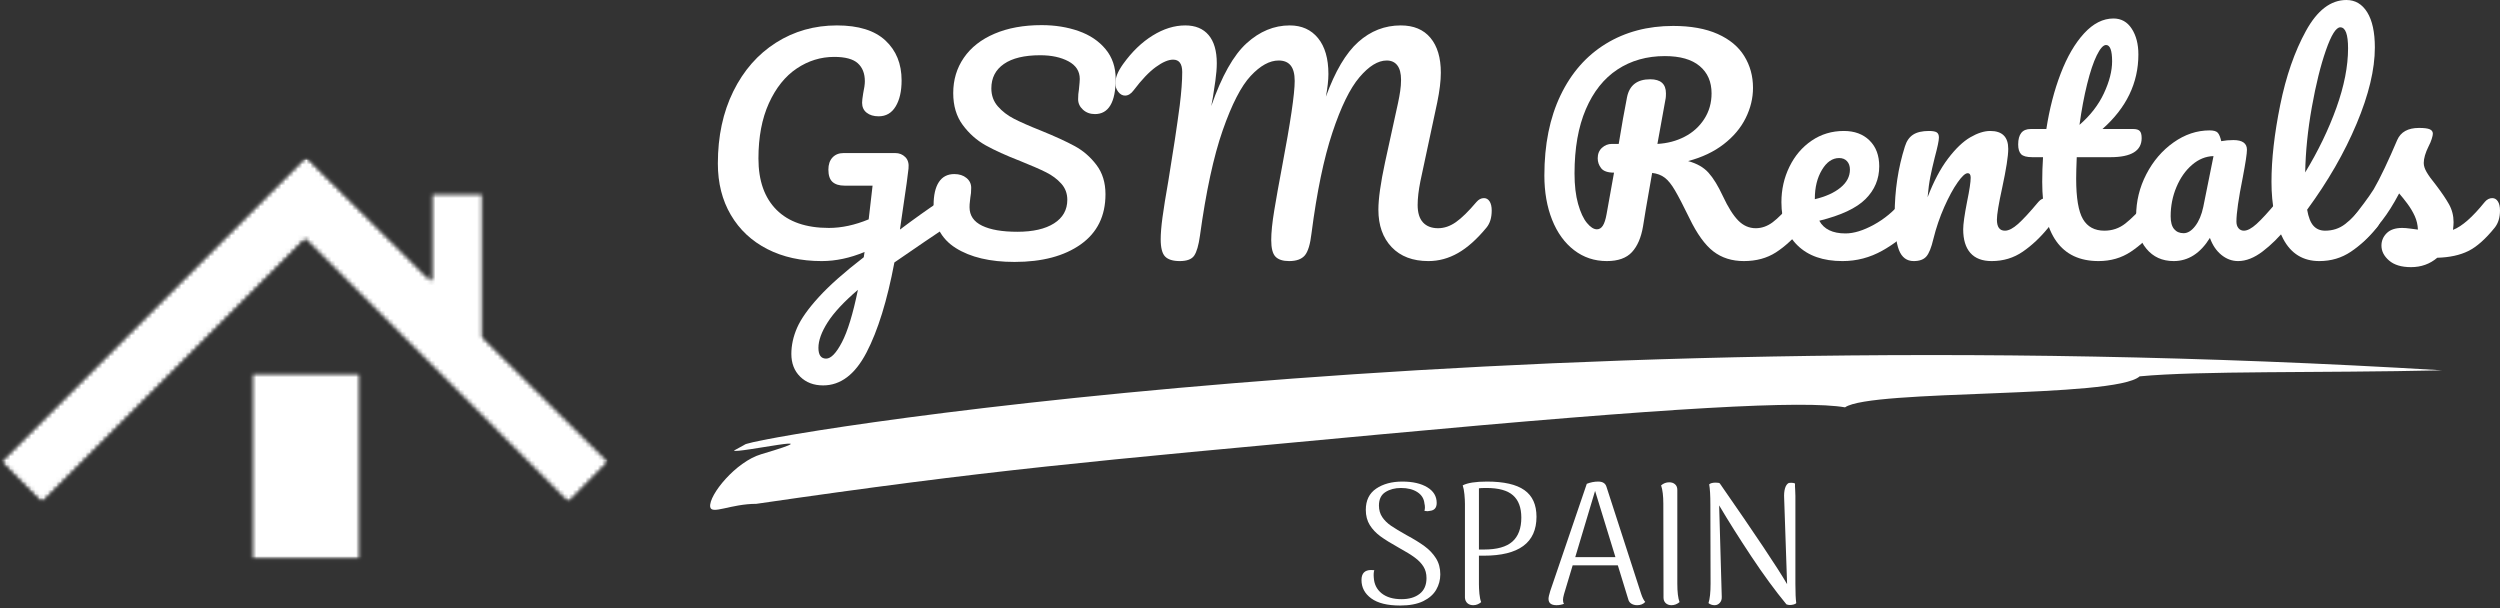 <svg width="600" height="146" viewBox="0 0 600 146" fill="none" xmlns="http://www.w3.org/2000/svg">
<rect x="0" y="0" width="600" height="146" fill="#333333" stroke="none"/>
<mask id="mask0_2844_3993" style="mask-type:luminance" maskUnits="userSpaceOnUse" x="0" y="37" width="147" height="84">
<path d="M0 37.418H146.393V120.84H0V37.418Z" fill="white"/>
</mask>
<g mask="url(#mask0_2844_3993)">
<mask id="mask1_2844_3993" style="mask-type:luminance" maskUnits="userSpaceOnUse" x="0" y="37" width="147" height="84">
<path d="M146.096 110.8L136.374 120.666L73.229 57.45L10.05 120.666L0.203 110.8L73.195 37.816L73.303 37.927L73.69 37.816L103.528 67.382V46.425H115.847V80.844L146.096 110.8Z" fill="white"/>
</mask>
<g mask="url(#mask1_2844_3993)">
<mask id="mask2_2844_3993" style="mask-type:luminance" maskUnits="userSpaceOnUse" x="0" y="37" width="147" height="84">
<path d="M146.393 37.154H0V120.912H146.393V37.154Z" fill="white"/>
</mask>
<g mask="url(#mask2_2844_3993)">
<mask id="mask3_2844_3993" style="mask-type:luminance" maskUnits="userSpaceOnUse" x="0" y="37" width="147" height="84">
<path d="M0.066 37.658H146.164V120.841H0.066V37.658Z" fill="white"/>
</mask>
<g mask="url(#mask3_2844_3993)">
<mask id="mask4_2844_3993" style="mask-type:luminance" maskUnits="userSpaceOnUse" x="0" y="37" width="147" height="84">
<path d="M146.096 110.8L136.374 120.666L73.229 57.45L10.05 120.666L0.203 110.8L73.195 37.816L73.303 37.927L73.69 37.816L103.528 67.382V46.425H115.847V80.844L146.096 110.8Z" fill="white"/>
</mask>
<g mask="url(#mask4_2844_3993)">
<path d="M824.446 -448.803H-249.25V624.893H824.446V-448.803Z" fill="white"/>
</g>
</g>
</g>
</g>
</g>
<mask id="mask5_2844_3993" style="mask-type:luminance" maskUnits="userSpaceOnUse" x="60" y="89" width="27" height="46">
<path d="M60.41 89.545H86.587V134.209H60.41V89.545Z" fill="white"/>
</mask>
<g mask="url(#mask5_2844_3993)">
<mask id="mask6_2844_3993" style="mask-type:luminance" maskUnits="userSpaceOnUse" x="59" y="88" width="28" height="47">
<path d="M86.671 88.865H59.723V134.75H86.671V88.865Z" fill="white"/>
</mask>
<g mask="url(#mask6_2844_3993)">
<mask id="mask7_2844_3993" style="mask-type:luminance" maskUnits="userSpaceOnUse" x="60" y="89" width="27" height="46">
<path d="M60.41 89.545H86.587V134.209H60.41V89.545Z" fill="white"/>
</mask>
<g mask="url(#mask7_2844_3993)">
<path d="M824.446 -448.803H-249.25V624.893H824.446V-448.803Z" fill="white"/>
</g>
</g>
</g>
<path d="M227.194 47.671C227.763 47.671 228.213 47.95 228.548 48.502C228.881 49.056 229.049 49.754 229.049 50.596C229.049 51.614 228.892 52.411 228.582 52.986C228.269 53.554 227.786 54.061 227.126 54.499C224.514 56.229 220.357 59.06 214.653 62.989C212.929 72.138 210.699 79.342 207.962 84.599C205.222 89.863 201.751 92.497 197.549 92.497C195.296 92.497 193.458 91.797 192.041 90.403C190.63 89.015 189.924 87.194 189.924 84.941C189.924 82.861 190.385 80.759 191.313 78.636C192.246 76.519 193.981 74.067 196.525 71.285C199.065 68.499 202.659 65.316 207.302 61.737L207.495 60.474C204.004 61.93 200.579 62.659 197.219 62.659C192.263 62.659 187.91 61.7 184.155 59.779C180.399 57.853 177.48 55.122 175.403 51.586C173.324 48.052 172.285 43.938 172.285 39.25C172.285 32.712 173.52 26.934 175.995 21.918C178.476 16.896 181.89 13.005 186.237 10.242C190.59 7.482 195.466 6.1 200.861 6.1C206.033 6.1 209.913 7.306 212.502 9.718C215.088 12.125 216.383 15.315 216.383 19.289C216.383 21.901 215.905 23.989 214.949 25.559C213.999 27.13 212.642 27.915 210.875 27.915C209.683 27.915 208.724 27.628 207.996 27.05C207.267 26.476 206.903 25.679 206.903 24.66C206.903 24.222 206.989 23.471 207.165 22.407C207.43 21.172 207.563 20.2 207.563 19.494C207.563 17.636 206.997 16.199 205.868 15.181C204.744 14.165 202.855 13.656 200.2 13.656C196.974 13.656 193.978 14.586 191.21 16.444C188.448 18.296 186.226 21.07 184.541 24.763C182.863 28.459 182.026 32.888 182.026 38.055C182.026 43.367 183.475 47.472 186.374 50.368C189.27 53.259 193.458 54.704 198.937 54.704C201.987 54.704 205.168 54.018 208.485 52.644L209.418 44.553H202.659C201.421 44.553 200.468 44.257 199.802 43.665C199.142 43.068 198.812 42.081 198.812 40.706C198.812 39.472 199.142 38.499 199.802 37.793C200.468 37.087 201.353 36.735 202.454 36.735H214.858C215.828 36.735 216.633 37.059 217.271 37.702C217.914 38.339 218.172 39.255 218.044 40.445C217.908 41.864 217.464 45.071 216.713 50.061L215.985 55.102C219.518 52.448 222.747 50.149 225.669 48.206C226.238 47.85 226.744 47.671 227.194 47.671ZM198.277 86.067C199.429 86.067 200.69 84.761 202.055 82.153C203.427 79.541 204.71 75.342 205.902 69.555C202.539 72.428 200.121 75.029 198.641 77.35C197.162 79.672 196.422 81.715 196.422 83.484C196.422 85.205 197.04 86.067 198.277 86.067Z" fill="white"/>
<path d="M243.488 62.863C237.608 62.863 232.899 61.748 229.366 59.518C225.829 57.281 224.062 53.862 224.062 49.264C224.062 46.837 224.484 44.982 225.326 43.699C226.168 42.419 227.403 41.776 229.036 41.776C230.225 41.776 231.198 42.089 231.949 42.709C232.706 43.324 233.087 44.117 233.087 45.088C233.087 45.975 233.019 46.749 232.882 47.409C232.882 47.586 232.848 47.896 232.78 48.342C232.717 48.783 232.689 49.247 232.689 49.731C232.689 51.719 233.693 53.199 235.704 54.169C237.713 55.142 240.532 55.626 244.16 55.626C247.915 55.626 250.851 54.954 252.968 53.611C255.09 52.263 256.154 50.374 256.154 47.944C256.154 46.436 255.668 45.142 254.698 44.063C253.725 42.98 252.507 42.072 251.045 41.344C249.588 40.615 247.534 39.722 244.888 38.658C241.48 37.332 238.703 36.072 236.558 34.88C234.418 33.682 232.586 32.055 231.061 29.998C229.536 27.944 228.774 25.389 228.774 22.339C228.774 19.161 229.622 16.336 231.323 13.861C233.03 11.38 235.482 9.457 238.686 8.091C241.887 6.72 245.653 6.031 249.986 6.031C253.218 6.031 256.18 6.506 258.874 7.454C261.574 8.404 263.728 9.852 265.338 11.801C266.954 13.744 267.762 16.131 267.762 18.959C267.762 21.744 267.341 23.847 266.499 25.264C265.662 26.675 264.428 27.38 262.789 27.38C261.642 27.38 260.684 27.027 259.91 26.322C259.136 25.616 258.749 24.78 258.749 23.807C258.749 22.965 258.812 22.191 258.942 21.485C259.079 20.16 259.147 19.317 259.147 18.959C259.147 17.101 258.24 15.687 256.427 14.714C254.612 13.744 252.356 13.258 249.656 13.258C245.855 13.258 242.948 13.957 240.939 15.351C238.928 16.74 237.923 18.694 237.923 21.212C237.923 22.896 238.441 24.336 239.482 25.525C240.521 26.717 241.815 27.71 243.363 28.507C244.911 29.303 247.076 30.257 249.861 31.363C253.221 32.729 255.918 33.967 257.952 35.073C259.984 36.183 261.719 37.688 263.153 39.591C264.593 41.489 265.315 43.83 265.315 46.613C265.315 51.833 263.335 55.847 259.375 58.653C255.415 61.461 250.117 62.863 243.488 62.863Z" fill="white"/>
<path d="M283.142 62.659C281.503 62.659 280.331 62.294 279.625 61.566C278.92 60.838 278.567 59.458 278.567 57.424C278.567 56.052 278.709 54.294 278.999 52.155C279.287 50.01 279.762 47.056 280.422 43.301C281.565 36.359 282.473 30.348 283.142 25.264C283.534 22.077 283.733 19.423 283.733 17.298C283.733 15.312 283.005 14.316 281.548 14.316C280.402 14.316 279.022 14.905 277.406 16.08C275.79 17.249 274.009 19.116 272.069 21.679C271.446 22.521 270.76 22.942 270.009 22.942C269.395 22.942 268.851 22.643 268.382 22.043C267.918 21.446 267.688 20.768 267.688 20.017C267.688 19.312 267.83 18.595 268.12 17.867C268.407 17.138 268.882 16.308 269.542 15.374C271.665 12.415 274.032 10.134 276.644 8.524C279.252 6.908 281.859 6.1 284.462 6.1C286.897 6.1 288.766 6.873 290.072 8.421C291.375 9.969 292.029 12.222 292.029 15.181C292.029 16.373 291.916 17.776 291.688 19.392C291.466 21.008 291.27 22.325 291.096 23.34C290.92 24.359 290.789 25.064 290.698 25.457C293.216 18.251 296.047 13.223 299.188 10.379C302.328 7.528 305.777 6.1 309.532 6.1C312.405 6.1 314.67 7.118 316.326 9.149C317.987 11.184 318.818 14.054 318.818 17.764C318.818 19.229 318.616 21.042 318.215 23.204C320.428 17.104 323.017 12.731 325.976 10.083C328.941 7.428 332.343 6.1 336.184 6.1C339.28 6.1 341.652 7.095 343.308 9.081C344.97 11.07 345.8 13.855 345.8 17.434C345.8 19.386 345.516 21.753 344.947 24.535L340.895 43.495C340.455 45.702 340.235 47.603 340.235 49.196C340.235 51.057 340.662 52.451 341.521 53.384C342.386 54.311 343.593 54.772 345.14 54.772C346.597 54.772 348.019 54.288 349.408 53.316C350.802 52.337 352.452 50.721 354.358 48.468C354.887 47.853 355.485 47.546 356.145 47.546C356.719 47.546 357.175 47.813 357.51 48.342C357.843 48.866 358.011 49.594 358.011 50.527C358.011 52.252 357.59 53.62 356.748 54.636C354.449 57.421 352.167 59.455 349.909 60.735C347.655 62.018 345.291 62.659 342.819 62.659C339.063 62.659 336.122 61.543 333.999 59.313C331.874 57.082 330.813 54.087 330.813 50.323C330.813 47.722 331.342 43.944 332.406 38.988L335.058 26.857C335.149 26.456 335.302 25.747 335.524 24.729C335.743 23.713 335.917 22.754 336.048 21.85C336.184 20.939 336.252 20.046 336.252 19.164C336.252 17.616 335.951 16.456 335.353 15.682C334.762 14.908 333.911 14.521 332.804 14.521C330.725 14.521 328.548 15.861 326.272 18.538C323.996 21.209 321.828 25.639 319.774 31.83C317.717 38.015 316.047 46.061 314.767 55.967C314.462 58.616 313.925 60.394 313.151 61.304C312.377 62.209 311.125 62.659 309.395 62.659C307.893 62.659 306.801 62.306 306.118 61.6C305.435 60.895 305.094 59.569 305.094 57.617C305.094 55.805 305.336 53.429 305.822 50.493C306.306 47.551 306.926 44.092 307.677 40.115C309.708 29.417 310.727 22.521 310.727 19.426C310.727 17.75 310.403 16.512 309.76 15.716C309.122 14.919 308.161 14.521 306.88 14.521C304.71 14.521 302.476 15.75 300.178 18.208C297.879 20.66 295.637 25.013 293.452 31.272C291.267 37.526 289.441 45.975 287.978 56.627C287.665 58.88 287.21 60.451 286.613 61.339C286.021 62.22 284.863 62.659 283.142 62.659Z" fill="white"/>
<path d="M432.055 47.546C432.63 47.546 433.082 47.813 433.41 48.342C433.742 48.866 433.91 49.594 433.91 50.527C433.91 52.251 433.492 53.62 432.658 54.635C430.533 57.202 428.385 59.182 426.217 60.576C424.055 61.964 421.495 62.658 418.536 62.658C415.659 62.658 413.216 61.885 411.207 60.337C409.196 58.789 407.284 56.138 405.471 52.382C404.006 49.378 402.854 47.159 402.012 45.725C401.175 44.285 400.35 43.255 399.531 42.641C398.712 42.021 397.705 41.639 396.515 41.503C396.339 42.436 395.833 45.355 394.99 50.254C394.632 52.47 394.413 53.822 394.33 54.305C393.881 57 392.993 59.068 391.667 60.508C390.347 61.941 388.336 62.658 385.636 62.658C382.677 62.658 380.06 61.788 377.784 60.041C375.508 58.297 373.747 55.864 372.503 52.746C371.266 49.628 370.648 46.083 370.648 42.106C370.648 34.681 371.94 28.268 374.529 22.874C377.115 17.48 380.743 13.357 385.408 10.504C390.074 7.653 395.457 6.225 401.557 6.225C405.796 6.225 409.355 6.868 412.231 8.148C415.105 9.431 417.238 11.203 418.627 13.462C420.021 15.716 420.721 18.259 420.721 21.087C420.721 23.562 420.132 25.98 418.957 28.348C417.788 30.709 416.032 32.794 413.688 34.606C411.344 36.422 408.493 37.77 405.141 38.658C407.258 39.235 408.888 40.166 410.035 41.446C411.187 42.721 412.339 44.598 413.494 47.079C414.729 49.728 415.955 51.674 417.17 52.917C418.382 54.155 419.788 54.772 421.381 54.772C422.798 54.772 424.149 54.3 425.432 53.349C426.712 52.394 428.325 50.766 430.269 48.467C430.798 47.853 431.395 47.546 432.055 47.546ZM387.366 41.434C385.864 41.434 384.834 41.082 384.282 40.376C383.727 39.671 383.451 38.874 383.451 37.986C383.451 36.934 383.792 36.094 384.475 35.471C385.164 34.851 385.949 34.538 386.831 34.538H388.492C389.198 30.208 389.861 26.475 390.484 23.34C391.059 20.467 392.914 19.027 396.049 19.027C398.567 19.027 399.827 20.154 399.827 22.407C399.827 22.894 399.807 23.269 399.77 23.534L397.779 34.538C400.16 34.41 402.333 33.838 404.299 32.82C406.271 31.804 407.841 30.39 409.011 28.575C410.186 26.763 410.775 24.706 410.775 22.407C410.775 19.625 409.821 17.44 407.918 15.852C406.021 14.259 403.235 13.462 399.565 13.462C395.232 13.462 391.44 14.538 388.185 16.683C384.936 18.822 382.407 22.006 380.595 26.231C378.788 30.45 377.886 35.585 377.886 41.639C377.886 44.47 378.171 46.903 378.74 48.934C379.314 50.968 380.026 52.493 380.868 53.509C381.71 54.527 382.506 55.034 383.258 55.034C383.827 55.034 384.296 54.749 384.669 54.18C385.047 53.605 385.351 52.675 385.579 51.392L387.366 41.434Z" fill="white"/>
<path d="M458.117 47.546C458.686 47.546 459.136 47.813 459.472 48.342C459.804 48.866 459.972 49.594 459.972 50.527C459.972 52.297 459.551 53.666 458.709 54.636C457.07 56.624 454.76 58.459 451.779 60.144C448.797 61.822 445.602 62.659 442.197 62.659C437.554 62.659 433.949 61.401 431.386 58.88C428.819 56.362 427.539 52.914 427.539 48.536C427.539 45.486 428.179 42.65 429.462 40.024C430.743 37.392 432.524 35.301 434.8 33.753C437.076 32.206 439.65 31.432 442.527 31.432C445.09 31.432 447.147 32.194 448.695 33.719C450.242 35.244 451.016 37.309 451.016 39.91C451.016 42.968 449.918 45.588 447.727 47.773C445.542 49.958 441.844 51.694 436.632 52.974C437.73 55.008 439.83 56.024 442.925 56.024C444.911 56.024 447.175 55.33 449.719 53.941C452.259 52.547 454.459 50.721 456.319 48.468C456.848 47.853 457.449 47.546 458.117 47.546ZM441.4 37.93C439.767 37.93 438.387 38.883 437.258 40.786C436.125 42.684 435.562 44.98 435.562 47.671V47.808C438.171 47.187 440.228 46.257 441.73 45.019C443.232 43.785 443.983 42.345 443.983 40.706C443.983 39.873 443.75 39.201 443.289 38.692C442.825 38.186 442.197 37.93 441.4 37.93Z" fill="white"/>
<path d="M459.297 62.659C457.619 62.659 456.435 61.777 455.747 60.007C455.064 58.24 454.723 55.409 454.723 51.517C454.723 45.776 455.542 40.317 457.181 35.142C457.573 33.861 458.222 32.922 459.127 32.331C460.037 31.733 461.312 31.432 462.95 31.432C463.83 31.432 464.447 31.543 464.805 31.762C465.161 31.984 465.34 32.399 465.34 33.014C465.34 33.728 465.005 35.321 464.339 37.793C463.898 39.563 463.545 41.11 463.28 42.436C463.013 43.765 462.794 45.401 462.62 47.341C464.077 43.54 465.71 40.45 467.525 38.066C469.338 35.676 471.116 33.975 472.862 32.957C474.606 31.941 476.208 31.432 477.665 31.432C480.538 31.432 481.978 32.865 481.978 35.733C481.978 37.463 481.491 40.581 480.521 45.088C479.679 48.934 479.258 51.478 479.258 52.712C479.258 54.482 479.898 55.364 481.181 55.364C482.069 55.364 483.119 54.826 484.334 53.748C485.546 52.664 487.17 50.903 489.204 48.468C489.733 47.853 490.334 47.546 491.002 47.546C491.571 47.546 492.021 47.813 492.357 48.342C492.689 48.866 492.857 49.594 492.857 50.527C492.857 52.297 492.436 53.666 491.594 54.636C489.696 56.98 487.651 58.903 485.46 60.405C483.275 61.907 480.789 62.659 478.006 62.659C475.744 62.659 474.037 62.007 472.885 60.701C471.739 59.398 471.167 57.509 471.167 55.034C471.167 53.799 471.477 51.586 472.1 48.399C472.675 45.617 472.965 43.694 472.965 42.63C472.965 41.924 472.72 41.571 472.237 41.571C471.659 41.571 470.851 42.317 469.813 43.802C468.771 45.281 467.71 47.239 466.626 49.674C465.548 52.103 464.675 54.664 464.009 57.355C463.522 59.435 462.956 60.838 462.313 61.566C461.676 62.294 460.669 62.659 459.297 62.659Z" fill="white"/>
<path d="M517.058 47.545C517.627 47.545 518.077 47.813 518.412 48.342C518.745 48.865 518.913 49.594 518.913 50.527C518.913 52.296 518.492 53.665 517.65 54.635C515.744 56.979 513.667 58.903 511.414 60.405C509.16 61.907 506.571 62.658 503.652 62.658C494.639 62.658 490.133 56.316 490.133 43.63C490.133 41.682 490.196 39.713 490.326 37.724H487.743C486.415 37.724 485.518 37.482 485.057 36.996C484.594 36.512 484.363 35.738 484.363 34.674C484.363 32.202 485.356 30.964 487.345 30.964H491.123C491.874 26.102 493.024 21.661 494.571 17.638C496.119 13.61 497.985 10.406 500.17 8.022C502.361 5.632 504.717 4.438 507.237 4.438C509.095 4.438 510.555 5.257 511.619 6.896C512.68 8.529 513.212 10.583 513.212 13.064C513.212 19.914 510.335 25.883 504.586 30.964H512.017C512.722 30.964 513.226 31.121 513.53 31.431C513.841 31.735 513.997 32.307 513.997 33.149C513.997 36.199 511.499 37.724 506.509 37.724H498.418C498.327 39.941 498.281 41.667 498.281 42.902C498.281 47.5 498.822 50.729 499.908 52.587C500.992 54.439 502.708 55.363 505.052 55.363C506.947 55.363 508.626 54.791 510.082 53.645C511.545 52.493 513.272 50.766 515.26 48.467C515.789 47.852 516.39 47.545 517.058 47.545ZM505.451 10.799C504.782 10.799 504.039 11.63 503.22 13.291C502.406 14.947 501.638 17.246 500.91 20.188C500.182 23.124 499.57 26.384 499.078 29.963C501.687 27.71 503.644 25.18 504.95 22.372C506.253 19.567 506.907 17.012 506.907 14.714C506.907 12.105 506.421 10.799 505.451 10.799Z" fill="white"/>
<path d="M521.685 62.658C518.945 62.658 516.757 61.666 515.119 59.677C513.486 57.691 512.672 55.079 512.672 51.847C512.672 48.314 513.486 44.968 515.119 41.81C516.757 38.646 518.934 36.106 521.651 34.185C524.373 32.259 527.261 31.295 530.311 31.295C531.281 31.295 531.933 31.485 532.268 31.864C532.601 32.237 532.877 32.908 533.099 33.878C534.024 33.705 534.994 33.617 536.012 33.617C538.18 33.617 539.267 34.39 539.267 35.938C539.267 36.865 538.931 39.076 538.266 42.573C537.247 47.657 536.741 51.193 536.741 53.179C536.741 53.839 536.906 54.371 537.241 54.772C537.574 55.167 538.004 55.364 538.527 55.364C539.37 55.364 540.385 54.826 541.577 53.748C542.775 52.664 544.391 50.903 546.425 48.467C546.954 47.853 547.552 47.546 548.212 47.546C548.787 47.546 549.239 47.813 549.566 48.342C549.899 48.866 550.067 49.594 550.067 50.527C550.067 52.297 549.649 53.665 548.815 54.635C547 56.889 545.077 58.789 543.045 60.337C541.011 61.885 539.042 62.658 537.139 62.658C535.682 62.658 534.342 62.163 533.122 61.168C531.907 60.175 530.994 58.818 530.379 57.093C528.08 60.803 525.181 62.658 521.685 62.658ZM524.075 55.967C525.045 55.967 525.969 55.395 526.851 54.248C527.739 53.096 528.382 51.569 528.786 49.662L531.244 37.463C529.384 37.508 527.671 38.208 526.1 39.557C524.53 40.9 523.278 42.681 522.345 44.894C521.417 47.102 520.957 49.443 520.957 51.916C520.957 53.29 521.233 54.311 521.787 54.977C522.339 55.637 523.102 55.967 524.075 55.967Z" fill="white"/>
<path d="M569.828 47.546C570.403 47.546 570.855 47.813 571.182 48.343C571.515 48.866 571.683 49.594 571.683 50.528C571.683 52.297 571.265 53.666 570.431 54.636C568.525 56.98 566.454 58.903 564.218 60.405C561.987 61.908 559.461 62.659 556.639 62.659C552.747 62.659 549.859 60.892 547.979 57.356C546.095 53.822 545.156 49.247 545.156 43.631C545.156 38.237 545.853 32.092 547.25 25.195C548.644 18.299 550.701 12.379 553.418 7.431C556.132 2.478 559.373 0 563.137 0C565.253 0 566.918 0.984 568.133 2.947C569.353 4.913 569.965 7.733 569.965 11.403C569.965 16.66 568.502 22.76 565.583 29.702C562.67 36.644 558.713 43.517 553.714 50.323C554.024 52.138 554.533 53.429 555.239 54.203C555.945 54.977 556.872 55.364 558.027 55.364C559.839 55.364 561.43 54.846 562.795 53.805C564.167 52.767 565.916 50.988 568.042 48.468C568.571 47.853 569.168 47.546 569.828 47.546ZM561.669 6.555C560.65 6.555 559.501 8.393 558.221 12.063C556.937 15.736 555.811 20.291 554.841 25.73C553.868 31.164 553.339 36.379 553.247 41.378C556.388 36.206 558.886 31.022 560.747 25.833C562.605 20.638 563.535 15.892 563.535 11.596C563.535 8.236 562.912 6.555 561.669 6.555Z" fill="white"/>
<path d="M578.649 64.115C576.35 64.115 574.589 63.583 573.369 62.522C572.154 61.469 571.548 60.277 571.548 58.949C571.548 57.796 571.963 56.803 572.8 55.967C573.642 55.125 574.882 54.704 576.521 54.704C577.096 54.704 577.773 54.761 578.547 54.874C579.321 54.983 579.904 55.056 580.299 55.102C580.254 53.95 579.998 52.866 579.537 51.847C579.073 50.832 578.49 49.85 577.784 48.9C577.079 47.953 576.413 47.125 575.793 46.419C574.419 49.022 573.056 51.187 571.707 52.917C570.364 54.641 568.896 56.274 567.303 57.822C566.507 58.618 565.667 59.017 564.788 59.017C564.074 59.017 563.497 58.764 563.058 58.254C562.62 57.748 562.398 57.116 562.398 56.365C562.398 55.477 562.706 54.658 563.32 53.907L564.185 52.849C566.62 49.844 568.455 47.369 569.693 45.418C570.444 44.137 571.326 42.425 572.345 40.285C573.36 38.14 574.353 35.915 575.326 33.616C576.168 31.676 577.912 30.703 580.561 30.703C581.804 30.703 582.669 30.814 583.156 31.033C583.639 31.255 583.884 31.608 583.884 32.092C583.884 32.359 583.793 32.78 583.611 33.355C583.434 33.924 583.193 34.498 582.883 35.073C582.092 36.666 581.699 38.018 581.699 39.124C581.699 39.784 581.929 40.513 582.393 41.309C582.854 42.106 583.571 43.102 584.544 44.291C585.961 46.152 587.036 47.733 587.765 49.036C588.493 50.342 588.857 51.768 588.857 53.315C588.857 53.756 588.812 54.374 588.721 55.17C590.888 54.328 593.432 52.095 596.345 48.467C596.874 47.853 597.475 47.546 598.143 47.546C598.712 47.546 599.162 47.813 599.497 48.342C599.83 48.866 599.998 49.594 599.998 50.527C599.998 52.206 599.577 53.574 598.735 54.635C596.527 57.375 594.413 59.244 592.396 60.246C590.385 61.242 587.901 61.779 584.942 61.862C583.173 63.364 581.076 64.115 578.649 64.115Z" fill="white"/>
<path d="M336.033 145.326C332.966 145.326 330.653 144.754 329.091 143.607C327.535 142.464 326.758 140.996 326.758 139.203C326.758 137.604 327.532 136.802 329.079 136.802C329.381 136.802 329.631 136.819 329.83 136.847C329.685 137.257 329.643 137.838 329.705 138.589C329.788 140.182 330.414 141.451 331.583 142.39C332.758 143.331 334.351 143.801 336.363 143.801C338.183 143.801 339.634 143.374 340.721 142.515C341.814 141.658 342.36 140.404 342.36 138.748C342.36 137.673 342.115 136.751 341.632 135.983C341.154 135.209 340.465 134.492 339.572 133.832C338.676 133.166 337.398 132.375 335.737 131.465C333.862 130.418 332.385 129.504 331.31 128.722C330.24 127.934 329.387 127.032 328.749 126.014C328.112 124.989 327.793 123.772 327.793 122.361C327.793 120.102 328.618 118.406 330.274 117.274C331.936 116.144 334.033 115.578 336.567 115.578C339.048 115.578 341.04 116.033 342.542 116.944C344.05 117.854 344.807 119.112 344.807 120.711C344.807 121.871 344.252 122.506 343.145 122.611C342.923 122.665 342.747 122.691 342.61 122.691C342.442 122.691 342.195 122.665 341.871 122.611C341.945 122.309 341.984 122.031 341.984 121.78C341.984 121.456 341.945 121.152 341.871 120.87C341.757 119.686 341.188 118.765 340.164 118.105C339.145 117.444 337.836 117.114 336.237 117.114C334.772 117.114 333.523 117.444 332.493 118.105C331.461 118.765 330.946 119.84 330.946 121.325C330.946 122.381 331.207 123.302 331.731 124.09C332.254 124.873 332.954 125.567 333.836 126.173C334.724 126.782 335.979 127.539 337.603 128.449C339.338 129.382 340.772 130.267 341.905 131.101C343.034 131.928 343.945 132.893 344.636 133.991C345.324 135.092 345.671 136.375 345.671 137.838C345.671 139.166 345.344 140.395 344.693 141.525C344.047 142.657 343.009 143.573 341.575 144.279C340.141 144.976 338.292 145.326 336.033 145.326Z" fill="white"/>
<path d="M356.877 115.578C360.934 115.578 363.927 116.261 365.856 117.627C367.791 118.992 368.758 121.126 368.758 124.022C368.758 130.253 364.536 133.365 356.092 133.365H354.943V140.193C354.943 140.862 354.98 141.624 355.057 142.481C355.139 143.331 355.278 144.006 355.478 144.506C355.278 144.697 355.014 144.865 354.681 145.018C354.354 145.169 353.987 145.246 353.577 145.246C352.991 145.246 352.522 145.081 352.166 144.757C351.808 144.424 351.614 143.98 351.586 143.425V120.915C351.586 120.255 351.543 119.493 351.46 118.628C351.375 117.757 351.239 117.043 351.051 116.489C352.212 115.883 354.152 115.578 356.877 115.578ZM356.183 131.886C359.27 131.886 361.532 131.254 362.966 129.985C364.4 128.711 365.117 126.793 365.117 124.227C365.117 121.831 364.451 120.048 363.125 118.878C361.805 117.703 359.683 117.114 356.764 117.114C355.791 117.114 355.185 117.143 354.943 117.194V131.886H356.183Z" fill="white"/>
<path d="M393.87 142.515C394.171 143.425 394.501 144.074 394.86 144.461C394.388 144.984 393.739 145.246 392.914 145.246C392.39 145.246 391.935 145.126 391.548 144.893C391.161 144.66 390.911 144.321 390.797 143.88L388.282 135.687H377.437L375.366 142.594C375.198 143.203 375.115 143.658 375.115 143.96C375.115 144.401 375.198 144.72 375.366 144.916C374.788 145.135 374.182 145.246 373.545 145.246C372.276 145.246 371.645 144.734 371.645 143.71C371.645 143.354 371.781 142.737 372.054 141.855L380.828 116.113C381.739 115.757 382.649 115.578 383.559 115.578C384.635 115.578 385.301 115.993 385.551 116.819L393.87 142.515ZM387.702 133.707L382.82 117.809L378.063 133.707H387.702Z" fill="white"/>
<path d="M401.145 145.247C400.59 145.247 400.135 145.082 399.779 144.758C399.421 144.425 399.244 143.981 399.244 143.426L399.199 120.917C399.199 119.013 399.02 117.537 398.664 116.49C399.239 115.998 399.887 115.75 400.61 115.75C401.185 115.75 401.651 115.909 402.01 116.228C402.374 116.541 402.556 116.988 402.556 117.571V140.069C402.556 142.089 402.732 143.569 403.091 144.507C402.505 145 401.856 145.247 401.145 145.247Z" fill="white"/>
<path d="M411.526 145.248C410.948 145.248 410.451 145.08 410.035 144.747C410.368 143.754 410.536 142.195 410.536 140.07L410.49 121.122C410.49 118.914 410.394 117.287 410.206 116.24C410.507 115.967 411.031 115.83 411.776 115.83C412.323 115.83 412.653 115.898 412.766 116.035C421.262 128.257 426.642 136.311 428.903 140.195L428.198 119.597C428.144 118.658 428.212 117.856 428.403 117.196C428.599 116.536 428.903 116.109 429.313 115.91C429.427 115.881 429.62 115.864 429.893 115.864C430.258 115.864 430.559 115.921 430.804 116.035C430.781 116.339 430.795 116.888 430.849 117.685L430.895 119.016V140.115C430.895 142.24 430.963 143.785 431.1 144.747C430.986 144.889 430.775 145 430.474 145.077C430.169 145.159 429.865 145.202 429.563 145.202C429.29 145.202 429.017 145.148 428.744 145.043C426.036 141.76 423.213 137.905 420.277 133.481C417.341 129.051 414.781 124.988 412.596 121.293L413.222 143.222C413.25 143.831 413.091 144.32 412.744 144.69C412.402 145.06 411.995 145.248 411.526 145.248Z" fill="white"/>
<path d="M178.669 106.755L176.146 108.141C176.655 108.925 201.655 103.402 182.672 109.02C176.591 110.82 170.086 118.809 170.444 121.631C170.698 123.614 175.392 120.92 181.517 120.92C237.897 112.711 260.671 110.816 331.052 104.277C401.433 97.738 432.982 96.067 442.809 97.761C449.109 93.362 507.602 95.658 513.513 90.325C527.819 88.953 556.54 89.545 586.121 88.877C356.022 74.961 178.669 105.07 178.669 106.762" fill="white"/>
</svg>
